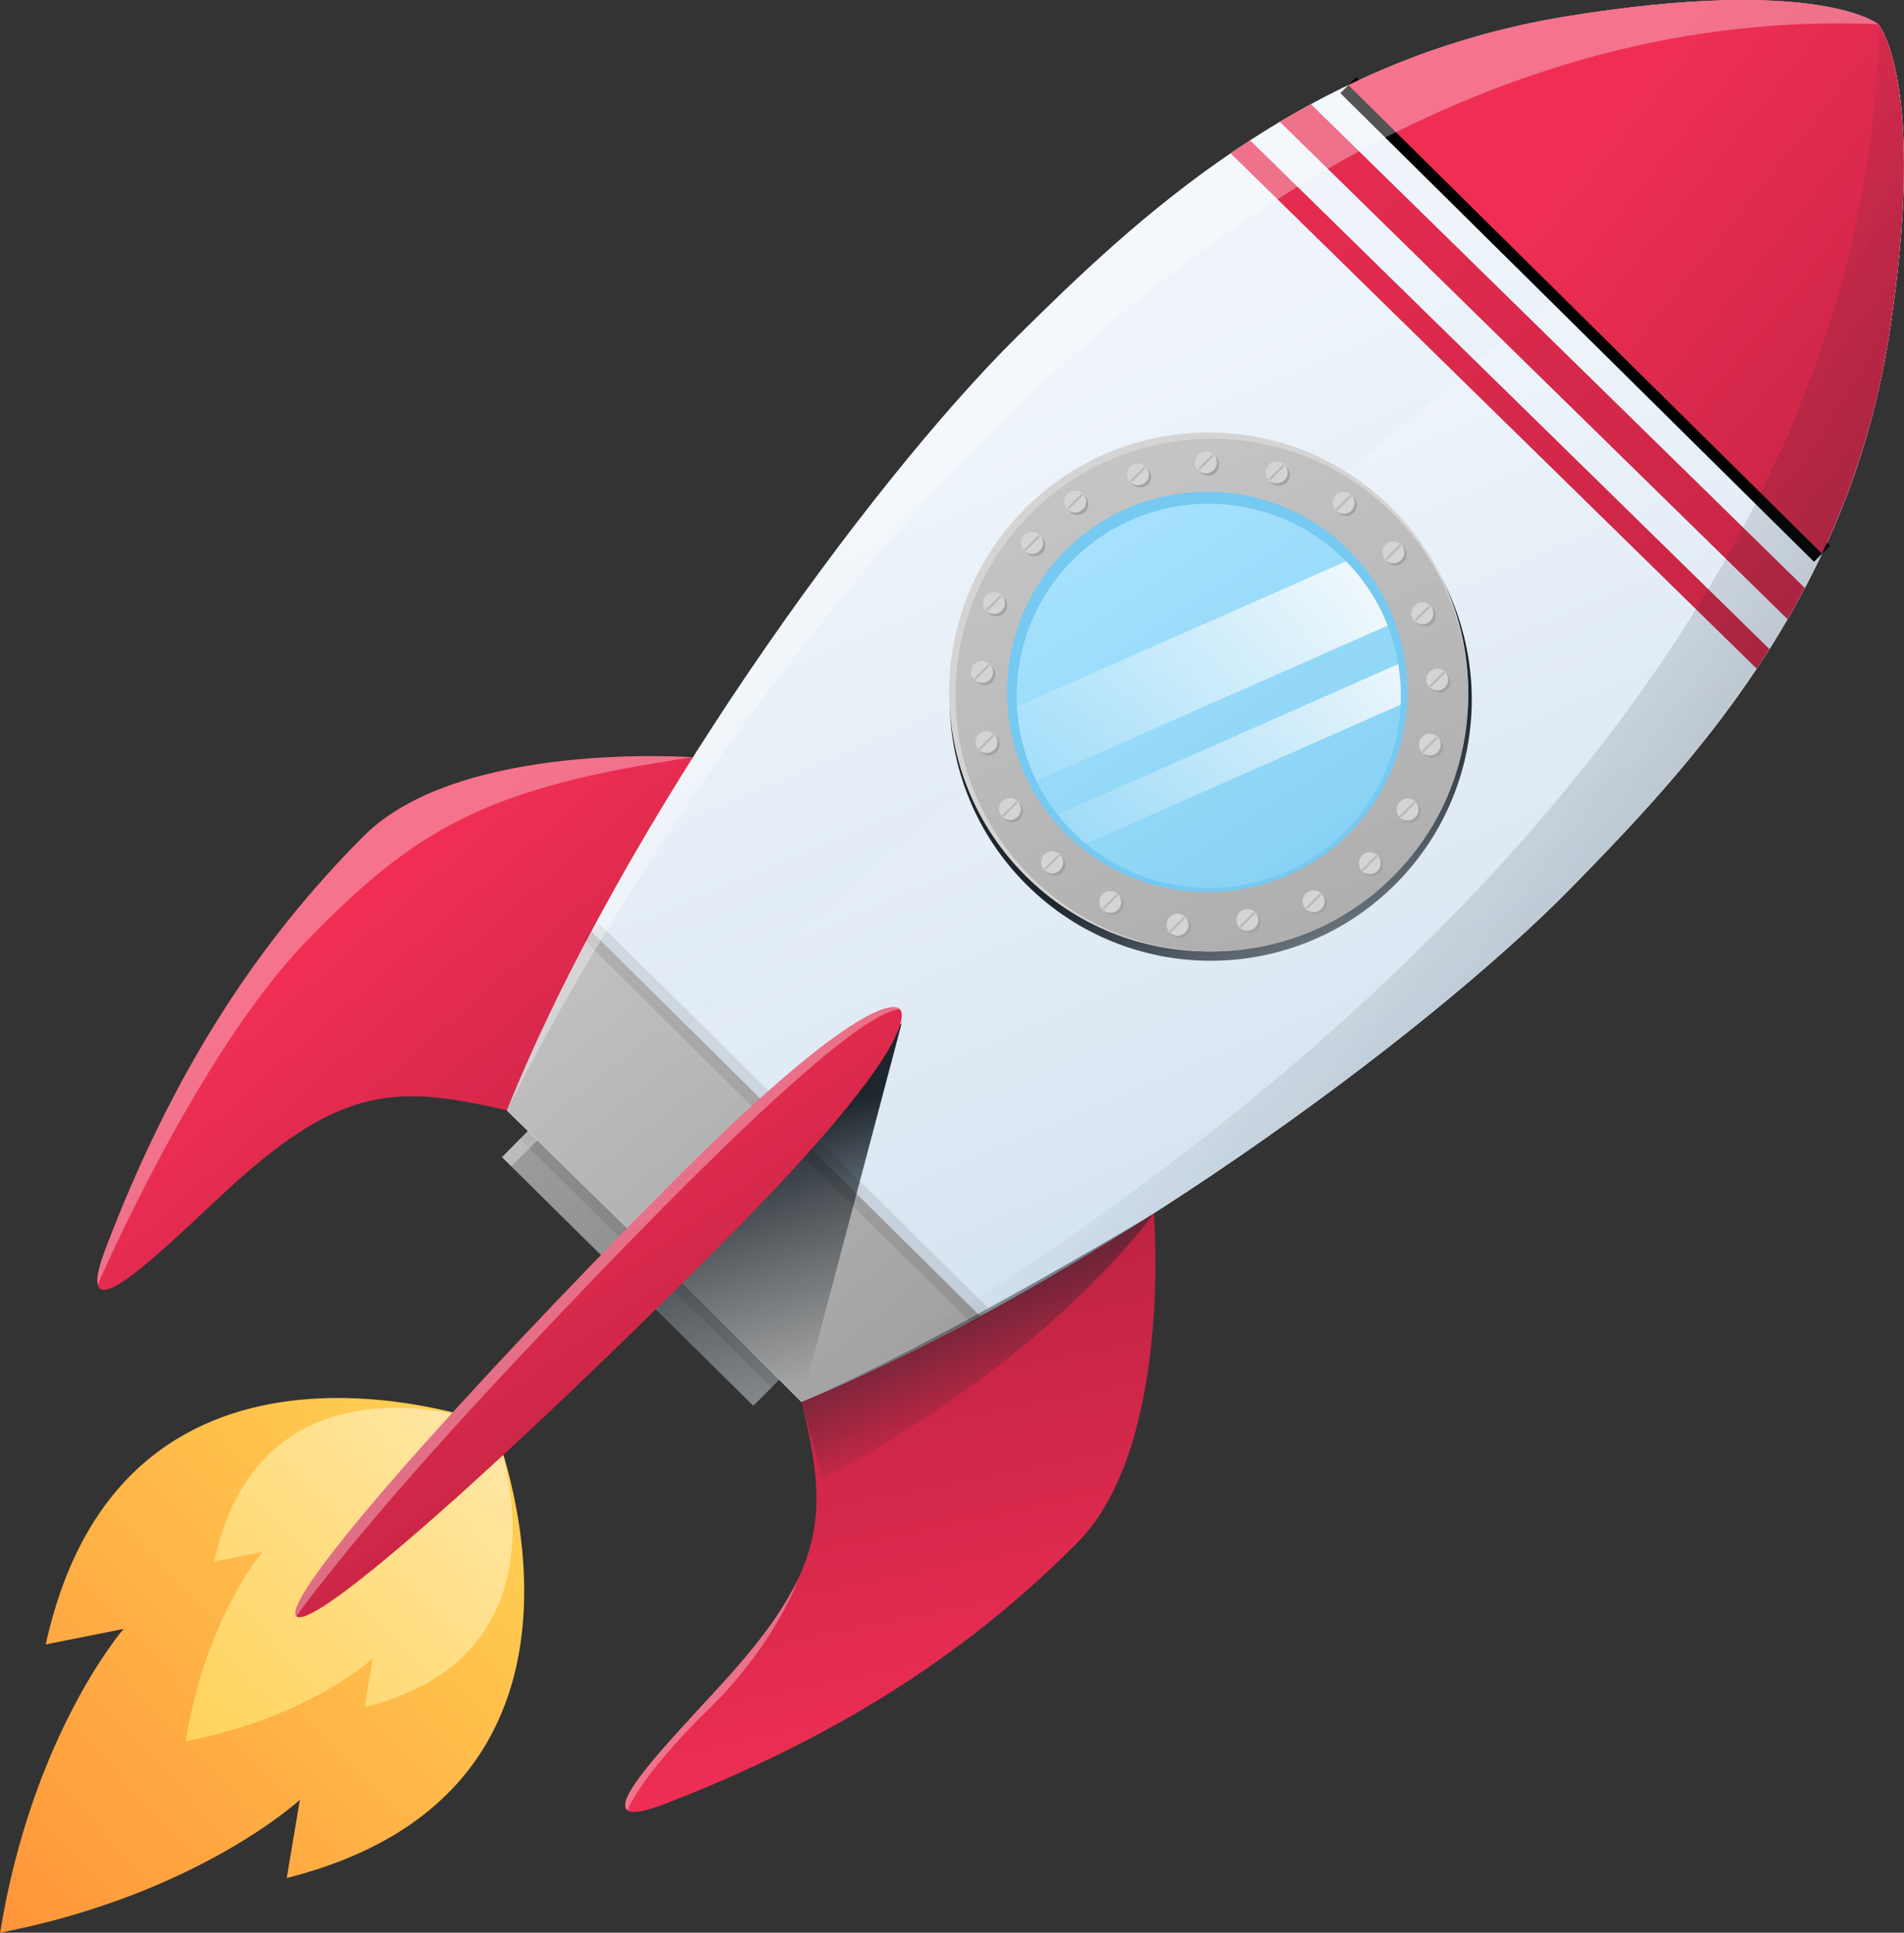 <?xml version="1.0" encoding="UTF-8"?>
<svg xmlns="http://www.w3.org/2000/svg" xmlns:xlink="http://www.w3.org/1999/xlink" viewBox="0 0 159.43 161.83">
  <rect x="0" y="0" width="159.43" height="161.83" fill="#333333" stroke="none"/>
  <defs>
    <linearGradient id="Degradado_sin_nombre_129" data-name="Degradado sin nombre 129" x1="-11.67" y1="170.65" x2="40.7" y2="121.32" gradientUnits="userSpaceOnUse">
      <stop offset="0" stop-color="#ff8533"/>
      <stop offset="1" stop-color="#ffd052"/>
    </linearGradient>
    <linearGradient id="Degradado_sin_nombre_144" data-name="Degradado sin nombre 144" x1="12.26" y1="148.3" x2="44.54" y2="116.54" gradientUnits="userSpaceOnUse">
      <stop offset="0" stop-color="#ffd052"/>
      <stop offset="1" stop-color="#ffe9ae"/>
    </linearGradient>
    <linearGradient id="Degradado_sin_nombre_106" data-name="Degradado sin nombre 106" x1="72.54" y1="132.31" x2="42.32" y2="82.92" gradientUnits="userSpaceOnUse">
      <stop offset="0" stop-color="#767b7f"/>
      <stop offset="1" stop-color="#a3a3a3"/>
    </linearGradient>
    <linearGradient id="Degradado_sin_nombre_92" data-name="Degradado sin nombre 92" x1="27.46" y1="79.12" x2="75.89" y2="134.46" gradientUnits="userSpaceOnUse">
      <stop offset="0" stop-color="#f02e54"/>
      <stop offset="1" stop-color="#8f1931"/>
    </linearGradient>
    <linearGradient id="Degradado_sin_nombre_92-2" data-name="Degradado sin nombre 92" x1="78.72" y1="147.81" x2="63.16" y2="69.38" xlink:href="#Degradado_sin_nombre_92"/>
    <linearGradient id="Degradado_sin_nombre_36" data-name="Degradado sin nombre 36" x1="92.92" y1="30.93" x2="128.74" y2="115.53" gradientUnits="userSpaceOnUse">
      <stop offset="0" stop-color="#eef4fa"/>
      <stop offset="1" stop-color="#cddeed"/>
    </linearGradient>
    <linearGradient id="Degradado_sin_nombre_36-2" data-name="Degradado sin nombre 36" x1="97.81" y1="40.31" x2="128.2" y2="112.09" xlink:href="#Degradado_sin_nombre_36"/>
    <linearGradient id="Degradado_sin_nombre_13" data-name="Degradado sin nombre 13" x1="40.66" y1="74.93" x2="72.99" y2="114.82" gradientUnits="userSpaceOnUse">
      <stop offset="0" stop-color="#c7c7c7"/>
      <stop offset="1" stop-color="#a3a3a3"/>
    </linearGradient>
    <linearGradient id="Degradado_sin_nombre_126" data-name="Degradado sin nombre 126" x1="64.18" y1="94.47" x2="70.8" y2="114.87" gradientUnits="userSpaceOnUse">
      <stop offset="0" stop-color="#1d262d"/>
      <stop offset="1" stop-color="#1d262d" stop-opacity="0"/>
    </linearGradient>
    <linearGradient id="Degradado_sin_nombre_92-3" data-name="Degradado sin nombre 92" x1="135.71" y1="8.79" x2="202.56" y2="62.41" xlink:href="#Degradado_sin_nombre_92"/>
    <clipPath id="clippath">
      <path d="M158.18,28.06c3.25-21.07-.89-26.02-.89-26.02,0,0-5-4.09-26.09-.67-22.27,3.61-36.41,17.31-46.04,26.83-12.46,12.32-33,40.66-42.71,64.79l12.39,12.13,12.26,12.26c24.1-9.89,52.33-30.62,64.57-43.15,9.46-9.69,23.07-23.9,26.5-46.16Z" style="fill: none;"/>
    </clipPath>
    <linearGradient id="Degradado_sin_nombre_159" data-name="Degradado sin nombre 159" x1="221.08" y1="125" x2="97.31" y2="-3.33" gradientTransform="translate(60.72 -83.63) rotate(45.59)" gradientUnits="userSpaceOnUse">
      <stop offset="0" stop-color="#8f1931"/>
      <stop offset="1" stop-color="#f02e54"/>
    </linearGradient>
    <linearGradient id="Degradado_sin_nombre_159-2" data-name="Degradado sin nombre 159" x1="217.31" y1="128.63" x2="93.54" y2=".29" gradientTransform="translate(62.7 -80.06) rotate(45.59)" xlink:href="#Degradado_sin_nombre_159"/>
    <linearGradient id="Degradado_sin_nombre_92-4" data-name="Degradado sin nombre 92" x1="39.79" y1="95.19" x2="77.7" y2="149.41" xlink:href="#Degradado_sin_nombre_92"/>
    <linearGradient id="Degradado_sin_nombre_153" data-name="Degradado sin nombre 153" x1="105.57" y1="67.38" x2="119.26" y2="96.03" gradientUnits="userSpaceOnUse">
      <stop offset="0" stop-color="#1d262d"/>
      <stop offset=".68" stop-color="#1d262d" stop-opacity=".32"/>
      <stop offset="1" stop-color="#1d262d" stop-opacity="0"/>
    </linearGradient>
    <linearGradient id="Degradado_sin_nombre_13-2" data-name="Degradado sin nombre 13" x1="91.53" y1="34.92" x2="118.41" y2="97.81" xlink:href="#Degradado_sin_nombre_13"/>
    <linearGradient id="Degradado_sin_nombre_6" data-name="Degradado sin nombre 6" x1="88.33" y1="38.57" x2="120.1" y2="87.12" gradientUnits="userSpaceOnUse">
      <stop offset="0" stop-color="#ade5ff"/>
      <stop offset="1" stop-color="#76c9f0"/>
    </linearGradient>
    <clipPath id="clippath-1">
      <path d="M89.88,69.69c-6.3-6.25-6.34-16.46-.09-22.76,6.25-6.3,16.46-6.34,22.76-.09,6.3,6.25,6.34,16.46,.09,22.76-6.25,6.3-16.46,6.34-22.76,.09Z" style="fill: none;"/>
    </clipPath>
    <linearGradient id="Degradado_sin_nombre_158" data-name="Degradado sin nombre 158" x1="116.74" y1="44.89" x2="82.77" y2="67.38" gradientTransform="translate(31.23 -35.39) rotate(23.83)" gradientUnits="userSpaceOnUse">
      <stop offset="0" stop-color="#f9fbfc"/>
      <stop offset="1" stop-color="#f9fbfc" stop-opacity="0"/>
    </linearGradient>
    <linearGradient id="Degradado_sin_nombre_158-2" data-name="Degradado sin nombre 158" x1="121.09" y1="51.46" x2="87.13" y2="73.95" gradientTransform="translate(34.52 -35.93) rotate(23.83)" xlink:href="#Degradado_sin_nombre_158"/>
    <clipPath id="clippath-2">
      <path d="M158.18,28.06c3.25-21.07-.89-26.02-.89-26.02,0,0-5-4.09-26.09-.67-22.27,3.61-36.41,17.31-46.04,26.83-9.94,9.83-25.02,29.86-35.65,49.81-2.69,5.05-5.1,10.1-7.06,14.98l12.39,12.13,12.26,12.26c24.1-9.89,52.33-30.62,64.57-43.15,9.46-9.69,23.07-23.9,26.5-46.16Z" style="fill: none;"/>
    </clipPath>
    <linearGradient id="Degradado_sin_nombre_126-2" data-name="Degradado sin nombre 126" x1="182.39" y1="103.91" x2="109.13" y2="58.16" xlink:href="#Degradado_sin_nombre_126"/>
    <linearGradient id="Degradado_sin_nombre_126-3" data-name="Degradado sin nombre 126" x1="77.57" y1="101.11" x2="85.16" y2="118.1" xlink:href="#Degradado_sin_nombre_126"/>
  </defs>
  <g style="isolation: isolate;">
    <g id="Layer_2" data-name="Layer 2">
      <g id="Layer_1-2" data-name="Layer 1">
        <g>
          <path d="M41.28,119.25s-30.85-11.57-37.45,18.44l6.52-1.3s-7.64,8.78-10.34,25.44c16.56-3.22,25.1-11.13,25.1-11.13l-1.1,6.55c29.8-7.53,17.27-38.01,17.27-38.01Z" style="fill: url(#Degradado_sin_nombre_129);"/>
          <path d="M41.28,119.25s-19.24-7.22-23.36,11.5l4.07-.81s-4.76,5.48-6.45,15.87c10.33-2.01,15.66-6.94,15.66-6.94l-.68,4.09c18.59-4.7,10.77-23.71,10.77-23.71Z" style="fill: url(#Degradado_sin_nombre_144);"/>
          <polygon points="63.08 117.71 42.03 96.89 47.83 91.05 68.88 111.88 63.08 117.71" style="fill: url(#Degradado_sin_nombre_106);"/>
          <path d="M58,63.41s-19.55-1.44-27.57,6.62c-8.66,8.7-15.82,19.36-21.61,34.58-3.09,8.12,5.07-.27,10.48-5.22,9.47-8.66,14.14-8.48,23.16-6.42,0,0,4.86-9.95,15.55-29.57Z" style="fill: url(#Degradado_sin_nombre_92);"/>
          <path d="M58,63.41s-19.55-1.44-27.57,6.62c-8.66,8.7-15.82,19.36-21.61,34.58-.58,1.52-.76,2.47-.64,2.96,0,0,8.32-19.28,17.44-28.72,9.12-9.44,15.19-12.96,32.39-15.44" style="fill: #fff; mix-blend-mode: soft-light; opacity: .33;"/>
          <path d="M96.62,101.61s1.61,19.49-6.41,27.56c-8.65,8.71-19.27,15.95-34.47,21.85-8.12,3.15,.23-5.06,5.14-10.5,8.6-9.52,8.38-14.18,6.24-23.16,0,0,9.93-4.93,29.5-15.76Z" style="fill: url(#Degradado_sin_nombre_92-2);"/>
          <path d="M158.18,28.06c3.25-21.07-.89-26.02-.89-26.02,0,0-5-4.09-26.09-.67-22.27,3.61-36.41,17.31-46.04,26.83-12.46,12.32-33,40.66-42.71,64.79l12.39,12.13,12.26,12.26c24.1-9.89,52.33-30.62,64.57-43.15,9.46-9.69,23.07-23.9,26.5-46.16Z" style="fill: url(#Degradado_sin_nombre_36);"/>
          <path d="M45.6,96.05l9.25,9.06,12.26,12.26c24.1-9.89,52.33-30.62,64.57-43.15,9.46-9.69,23.07-23.9,26.5-46.16,3.25-21.07-.89-26.02-.89-26.02" style="fill: url(#Degradado_sin_nombre_36-2);"/>
          <line x1="44.21" y1="94.69" x2="65.31" y2="115.57" style="fill: none; mix-blend-mode: soft-light; opacity: .09; stroke: #000; stroke-miterlimit: 10; stroke-width: 1.89px;"/>
          <path d="M42.46,92.97l12.39,12.13,12.26,12.26c4.87-2,9.91-4.45,14.95-7.17l-32.54-32.2c-2.69,5.05-5.1,10.1-7.06,14.98Z" style="fill: url(#Degradado_sin_nombre_13);"/>
          <polygon points="75.51 85.65 67.11 117.37 64.72 115.79 63.08 117.71 54.91 109.63 75.51 85.65" style="fill: url(#Degradado_sin_nombre_126); mix-blend-mode: soft-light;"/>
          <line x1="112.9" y1="7.13" x2="152.56" y2="46.37" style="fill: none; mix-blend-mode: soft-light; stroke: #000; stroke-miterlimit: 10; stroke-width: 1.89px;"/>
          <path d="M157.29,2.03s-5-4.09-26.09-.67c-6.83,1.11-12.9,3.17-18.3,5.76l39.66,39.24c2.55-5.42,4.57-11.48,5.62-18.31,3.25-21.07-.89-26.02-.89-26.02Z" style="fill: url(#Degradado_sin_nombre_92-3);"/>
          <g style="clip-path: url(#clippath);">
            <rect x="128.42" y="-3" width="2.88" height="66.84" transform="translate(17.26 101.9) rotate(-45.59)" style="fill: url(#Degradado_sin_nombre_159);"/>
            <rect x="125.63" y="1.14" width="1.92" height="66.84" transform="translate(13.32 100.81) rotate(-45.59)" style="fill: url(#Degradado_sin_nombre_159-2);"/>
          </g>
          <line x1="49.52" y1="77.99" x2="82.07" y2="110.19" style="fill: none; mix-blend-mode: soft-light; opacity: .09; stroke: #000; stroke-miterlimit: 10; stroke-width: 1.89px;"/>
          <path d="M75.34,84.49s-1.82-2.81-19.38,14.86c-17.56,17.67-32.54,34.6-31.14,35.98,1.4,1.38,18.23-13.7,35.79-31.37,17.56-17.67,14.73-19.46,14.73-19.46Z" style="fill: url(#Degradado_sin_nombre_92-4);"/>
          <path d="M75.34,84.49s-1.82-2.81-19.38,14.86c-17.56,17.67-32.54,34.6-31.14,35.98,0,0,4.91-7.05,18.09-21.09,13.18-14.04,28.29-29.37,32.43-29.74Z" style="fill: #fff; mix-blend-mode: soft-light; opacity: .33;"/>
          <g>
            <path d="M116.9,73.98c8.5-8.57,8.44-22.41-.13-30.91-8.57-8.5-22.41-8.44-30.91,.13-8.5,8.57-8.44,22.41,.13,30.91,8.57,8.5,22.41,8.44,30.91-.13Z" style="fill: url(#Degradado_sin_nombre_153); mix-blend-mode: soft-light;"/>
            <path d="M116.64,73.24c8.45-8.52,8.39-22.28-.13-30.73-8.52-8.45-22.28-8.39-30.73,.13-8.45,8.52-8.39,22.28,.13,30.73,8.52,8.45,22.28,8.39,30.73-.13Z" style="fill: #d4d4d4;"/>
            <path d="M116.72,73.32c8.35-8.42,8.29-22.01-.13-30.36-8.42-8.35-22.01-8.29-30.36,.13-8.35,8.42-8.29,22.01,.13,30.36,8.42,8.35,22.01,8.29,30.36-.13Z" style="fill: url(#Degradado_sin_nombre_13-2);"/>
            <path d="M89.28,69.85c-6.57-6.51-6.61-17.16-.1-23.72,6.51-6.57,17.16-6.61,23.72-.1,6.57,6.51,6.61,17.16,.1,23.72-6.51,6.57-17.16,6.61-23.72,.1Z" style="fill: #76c9f0;"/>
            <path d="M89.88,69.69c-6.3-6.25-6.34-16.46-.09-22.76,6.25-6.3,16.46-6.34,22.76-.09,6.3,6.25,6.34,16.46,.09,22.76-6.25,6.3-16.46,6.34-22.76,.09Z" style="fill: url(#Degradado_sin_nombre_6);"/>
            <g style="clip-path: url(#clippath-1);">
              <rect x="79.99" y="53.14" width="39" height="6.33" transform="translate(-14.27 44.99) rotate(-23.83)" style="fill: url(#Degradado_sin_nombre_158);"/>
              <rect x="82.91" y="62.24" width="39" height="3.19" transform="translate(-17.06 46.81) rotate(-23.83)" style="fill: url(#Degradado_sin_nombre_158-2);"/>
            </g>
            <g>
              <g>
                <path d="M87.51,45.85c.1-.5-.21-.98-.71-1.09-.5-.1-.98,.21-1.09,.71-.1,.5,.21,.98,.71,1.09,.5,.1,.98-.21,1.09-.71Z" style="fill: #a3a3a3;"/>
                <path d="M84.32,50.87c.1-.5-.21-.98-.71-1.09-.5-.1-.98,.21-1.09,.71-.1,.5,.21,.98,.71,1.09,.5,.1,.98-.21,1.09-.71Z" style="fill: #a3a3a3;"/>
                <path d="M91.12,42.39c.1-.5-.21-.98-.71-1.09-.5-.1-.98,.21-1.09,.71-.1,.5,.21,.98,.71,1.09,.5,.1,.98-.21,1.09-.71Z" style="fill: #a3a3a3;"/>
                <path d="M83.5,61.74c-.32-.39-.9-.44-1.29-.12s-.44,.9-.12,1.29c.32,.39,.9,.44,1.29,.12,.39-.32,.44-.9,.12-1.29Z" style="fill: #a3a3a3;"/>
                <path d="M85.46,67.36c-.32-.39-.9-.44-1.29-.12-.39,.32-.44,.9-.12,1.29,.32,.39,.9,.44,1.29,.12s.44-.9,.12-1.29Z" style="fill: #a3a3a3;"/>
                <path d="M83.13,55.87c-.32-.39-.9-.44-1.29-.12s-.44,.9-.12,1.29,.9,.44,1.29,.12c.39-.32,.44-.9,.12-1.29Z" style="fill: #a3a3a3;"/>
                <path d="M93.13,74.79c-.51,.02-.9,.44-.89,.95s.44,.9,.95,.89c.51-.02,.9-.44,.89-.95s-.44-.9-.95-.89Z" style="fill: #a3a3a3;"/>
                <path d="M98.76,76.7c-.51,.02-.9,.44-.89,.95s.44,.9,.95,.89,.9-.44,.89-.95c-.02-.51-.44-.9-.95-.89Z" style="fill: #a3a3a3;"/>
                <path d="M88.27,71.47c-.51,.02-.9,.44-.89,.95,.02,.51,.44,.9,.95,.89s.9-.44,.89-.95c-.02-.51-.44-.9-.95-.89Z" style="fill: #a3a3a3;"/>
                <path d="M109.45,75.11c-.3,.41-.22,.98,.19,1.28,.41,.3,.98,.22,1.28-.19,.3-.41,.22-.98-.19-1.28-.41-.3-.98-.22-1.28,.19Z" style="fill: #a3a3a3;"/>
                <path d="M114.15,71.92c-.3,.41-.22,.98,.19,1.28,.41,.3,.98,.22,1.28-.19,.3-.41,.22-.98-.19-1.28s-.98-.22-1.28,.19Z" style="fill: #a3a3a3;"/>
                <path d="M103.9,76.67c-.3,.41-.22,.98,.19,1.28,.41,.3,.98,.22,1.28-.19,.3-.41,.22-.98-.19-1.28-.41-.3-.98-.22-1.28,.19Z" style="fill: #a3a3a3;"/>
                <path d="M119.03,62.75c.12,.49,.62,.79,1.11,.67,.49-.12,.79-.62,.67-1.11-.12-.49-.62-.79-1.11-.67-.49,.12-.79,.62-.67,1.11Z" style="fill: #a3a3a3;"/>
                <path d="M119.65,57.31c.12,.49,.62,.79,1.11,.67,.49-.12,.79-.62,.67-1.11s-.62-.79-1.11-.67-.79,.62-.67,1.11Z" style="fill: #a3a3a3;"/>
                <path d="M117.17,68.2c.12,.49,.62,.79,1.11,.67,.49-.12,.79-.62,.67-1.11-.12-.49-.62-.79-1.11-.67-.49,.12-.79,.62-.67,1.11Z" style="fill: #a3a3a3;"/>
                <path d="M116.49,47.27c.46,.21,1,0,1.21-.46s0-1-.46-1.21c-.46-.21-1,0-1.21,.46-.21,.46,0,1,.46,1.21Z" style="fill: #a3a3a3;"/>
                <path d="M112.33,43.13c.46,.21,1,0,1.21-.46s0-1-.46-1.21c-.46-.21-1,0-1.21,.46-.21,.46,0,1,.46,1.21Z" style="fill: #a3a3a3;"/>
                <path d="M118.93,52.38c.46,.21,1,0,1.21-.46,.21-.46,0-1-.46-1.21-.46-.21-1,0-1.21,.46-.21,.46,0,1,.46,1.21Z" style="fill: #a3a3a3;"/>
                <path d="M101.59,39.73c.45-.23,.62-.79,.39-1.24-.23-.45-.79-.62-1.24-.39-.45,.23-.62,.79-.39,1.24,.23,.45,.79,.62,1.24,.39Z" style="fill: #a3a3a3;"/>
                <path d="M95.9,40.72c.45-.23,.62-.79,.39-1.24-.23-.45-.79-.62-1.24-.39-.45,.23-.62,.79-.39,1.24,.23,.45,.79,.62,1.24,.39Z" style="fill: #a3a3a3;"/>
                <path d="M107.52,40.57c.45-.23,.62-.79,.39-1.24-.23-.45-.79-.62-1.24-.39-.45,.23-.62,.79-.39,1.24,.23,.45,.79,.62,1.24,.39Z" style="fill: #a3a3a3;"/>
              </g>
              <g>
                <path d="M87.32,45.66c.1-.5-.21-.98-.71-1.09s-.98,.21-1.09,.71c-.1,.5,.21,.98,.71,1.09,.5,.1,.98-.21,1.09-.71Z" style="fill: #d4d4d4;"/>
                <path d="M84.13,50.68c.1-.5-.21-.98-.71-1.09-.5-.1-.98,.21-1.09,.71-.1,.5,.21,.98,.71,1.09,.5,.1,.98-.21,1.09-.71Z" style="fill: #d4d4d4;"/>
                <path d="M90.93,42.19c.1-.5-.21-.98-.71-1.09-.5-.1-.98,.21-1.09,.71-.1,.5,.21,.98,.71,1.09,.5,.1,.98-.21,1.09-.71Z" style="fill: #d4d4d4;"/>
                <path d="M83.31,61.55c-.32-.39-.9-.44-1.29-.12s-.44,.9-.12,1.29c.32,.39,.9,.44,1.29,.12s.44-.9,.12-1.29Z" style="fill: #d4d4d4;"/>
                <path d="M85.27,67.16c-.32-.39-.9-.44-1.29-.12s-.44,.9-.12,1.29c.32,.39,.9,.44,1.29,.12s.44-.9,.12-1.29Z" style="fill: #d4d4d4;"/>
                <path d="M82.94,55.68c-.32-.39-.9-.44-1.29-.12s-.44,.9-.12,1.29,.9,.44,1.29,.12c.39-.32,.44-.9,.12-1.29Z" style="fill: #d4d4d4;"/>
                <path d="M92.94,74.6c-.51,.02-.9,.44-.89,.95s.44,.9,.95,.89c.51-.02,.9-.44,.89-.95s-.44-.9-.95-.89Z" style="fill: #d4d4d4;"/>
                <path d="M98.57,76.51c-.51,.02-.9,.44-.89,.95s.44,.9,.95,.89c.51-.02,.9-.44,.89-.95s-.44-.9-.95-.89Z" style="fill: #d4d4d4;"/>
                <path d="M88.07,71.28c-.51,.02-.9,.44-.89,.95s.44,.9,.95,.89,.9-.44,.89-.95c-.02-.51-.44-.9-.95-.89Z" style="fill: #d4d4d4;"/>
                <path d="M109.26,74.92c-.3,.41-.22,.98,.19,1.28,.41,.3,.98,.22,1.28-.19,.3-.41,.22-.98-.19-1.28-.41-.3-.98-.22-1.28,.19Z" style="fill: #d4d4d4;"/>
                <path d="M113.96,71.73c-.3,.41-.22,.98,.19,1.28,.41,.3,.98,.22,1.28-.19,.3-.41,.22-.98-.19-1.28s-.98-.22-1.28,.19Z" style="fill: #d4d4d4;"/>
                <path d="M103.71,76.48c-.3,.41-.22,.98,.19,1.28,.41,.3,.98,.22,1.28-.19,.3-.41,.22-.98-.19-1.28-.41-.3-.98-.22-1.28,.19Z" style="fill: #d4d4d4;"/>
                <path d="M118.84,62.56c.12,.49,.62,.79,1.11,.67,.49-.12,.79-.62,.67-1.11-.12-.49-.62-.79-1.11-.67-.49,.12-.79,.62-.67,1.11Z" style="fill: #d4d4d4;"/>
                <path d="M119.46,57.12c.12,.49,.62,.79,1.11,.67,.49-.12,.79-.62,.67-1.11s-.62-.79-1.11-.67-.79,.62-.67,1.11Z" style="fill: #d4d4d4;"/>
                <path d="M116.97,68c.12,.49,.62,.79,1.11,.67,.49-.12,.79-.62,.67-1.11-.12-.49-.62-.79-1.11-.67-.49,.12-.79,.62-.67,1.11Z" style="fill: #d4d4d4;"/>
                <path d="M116.3,47.08c.46,.21,1,0,1.21-.46,.21-.46,0-1-.46-1.21-.46-.21-1,0-1.21,.46-.21,.46,0,1,.46,1.21Z" style="fill: #d4d4d4;"/>
                <path d="M112.14,42.94c.46,.21,1,0,1.21-.46,.21-.46,0-1-.46-1.21-.46-.21-1,0-1.21,.46-.21,.46,0,1,.46,1.21Z" style="fill: #d4d4d4;"/>
                <path d="M118.73,52.19c.46,.21,1,0,1.21-.46,.21-.46,0-1-.46-1.21-.46-.21-1,0-1.21,.46-.21,.46,0,1,.46,1.21Z" style="fill: #d4d4d4;"/>
                <path d="M101.4,39.54c.45-.23,.62-.79,.39-1.24-.23-.45-.79-.62-1.24-.39-.45,.23-.62,.79-.39,1.24,.23,.45,.79,.62,1.24,.39Z" style="fill: #d4d4d4;"/>
                <path d="M95.71,40.53c.45-.23,.62-.79,.39-1.24-.23-.45-.79-.62-1.24-.39-.45,.23-.62,.79-.39,1.24,.23,.45,.79,.62,1.24,.39Z" style="fill: #d4d4d4;"/>
                <path d="M107.33,40.37c.45-.23,.62-.79,.39-1.24-.23-.45-.79-.62-1.24-.39-.45,.23-.62,.79-.39,1.24,.23,.45,.79,.62,1.24,.39Z" style="fill: #d4d4d4;"/>
              </g>
              <g>
                <rect x="85.56" y="45.38" width="1.71" height=".18" transform="translate(-6.84 74.43) rotate(-45)" style="fill: #b9b9b9;"/>
                <rect x="82.38" y="50.4" width="1.71" height=".18" transform="translate(-11.32 73.64) rotate(-45)" style="fill: #b9b9b9;"/>
                <rect x="89.18" y="41.91" width="1.71" height=".18" transform="translate(-3.33 75.96) rotate(-45)" style="fill: #b9b9b9;"/>
                <rect x="81.75" y="62.05" width="1.71" height=".18" transform="translate(-19.74 76.61) rotate(-45)" style="fill: #b9b9b9;"/>
                <rect x="83.71" y="67.66" width="1.71" height=".18" transform="translate(-23.14 79.64) rotate(-45)" style="fill: #b9b9b9;"/>
                <rect x="81.38" y="56.17" width="1.71" height=".18" transform="translate(-15.7 74.63) rotate(-45)" style="fill: #b9b9b9;"/>
                <rect x="92.11" y="75.42" width="1.71" height=".18" transform="translate(-26.17 87.85) rotate(-45)" style="fill: #b9b9b9;"/>
                <rect x="97.74" y="77.33" width="1.71" height=".18" transform="translate(-25.87 92.39) rotate(-45)" style="fill: #b9b9b9;"/>
                <rect x="87.25" y="72.11" width="1.71" height=".18" transform="translate(-25.25 83.44) rotate(-45)" style="fill: #b9b9b9;"/>
                <rect x="109.14" y="75.37" width="1.71" height=".18" transform="translate(-21.14 99.88) rotate(-45)" style="fill: #b9b9b9;"/>
                <rect x="113.84" y="72.18" width="1.71" height=".18" transform="translate(-17.51 102.27) rotate(-45)" style="fill: #b9b9b9;"/>
                <rect x="103.59" y="76.93" width="1.71" height=".18" transform="translate(-23.87 96.41) rotate(-45)" style="fill: #b9b9b9;"/>
                <rect x="118.87" y="62.25" width="1.71" height=".18" transform="translate(-9.01 102.92) rotate(-45)" style="fill: #b9b9b9;"/>
                <rect x="119.49" y="56.8" width="1.71" height=".18" transform="translate(-4.98 101.76) rotate(-45)" style="fill: #b9b9b9;"/>
                <rect x="117.01" y="67.69" width="1.71" height=".18" transform="translate(-13.41 103.2) rotate(-45)" style="fill: #b9b9b9;"/>
                <rect x="115.82" y="46.15" width="1.71" height=".18" transform="translate(1.48 96.04) rotate(-45)" style="fill: #b9b9b9;"/>
                <rect x="111.66" y="42.01" width="1.71" height=".18" transform="translate(3.18 91.89) rotate(-45)" style="fill: #b9b9b9;"/>
                <rect x="118.25" y="51.26" width="1.71" height=".18" transform="translate(-1.42 99.26) rotate(-45)" style="fill: #b9b9b9;"/>
                <rect x="100.12" y="38.63" width="1.71" height=".18" transform="translate(2.19 82.74) rotate(-45)" style="fill: #b9b9b9;"/>
                <rect x="94.43" y="39.63" width="1.71" height=".18" transform="translate(-.18 79.01) rotate(-45)" style="fill: #b9b9b9;"/>
                <rect x="106.05" y="39.47" width="1.71" height=".18" transform="translate(3.34 87.18) rotate(-45)" style="fill: #b9b9b9;"/>
              </g>
            </g>
          </g>
          <path d="M157.29,2.03s-5-4.09-26.09-.67c-22.27,3.61-36.41,17.31-46.04,26.83-12.46,12.32-33,40.66-42.71,64.79h0S87.27-1.05,157.29,2.03Z" style="fill: #fff; mix-blend-mode: soft-light; opacity: .33;"/>
          <polygon points="45.02 95.47 42.81 97.65 42.03 96.89 44.21 94.69 45.02 95.47" style="fill: #fff; mix-blend-mode: soft-light; opacity: .33;"/>
          <g style="opacity: .48;">
            <g style="clip-path: url(#clippath-2);">
              <path d="M67.11,117.37S156.53,72.05,157.29,2.03l25.23,11.07L99.01,141.71s-16.83-6.32-31.9-24.34Z" style="fill: url(#Degradado_sin_nombre_126-2); mix-blend-mode: soft-light;"/>
            </g>
          </g>
          <path d="M67.11,117.37l1.77,6.42s17.2-8.48,27.74-22.18h0s-19.03,11.42-29.5,15.76Z" style="fill: url(#Degradado_sin_nombre_126-3); mix-blend-mode: soft-light;"/>
          <path d="M59.32,143.14c5.29-5.18,7.27-10.18,7.62-11.14-.08,.2-.26,.6-.65,1.25-1.18,2.17-2.93,4.51-5.42,7.27-3.17,3.52-7.78,8.18-8.45,10.2-.13,.43-.06,.7,.13,.88,0,0,0,0,0,0,0-.01,.9-2.72,6.76-8.46Z" style="fill: #fff; mix-blend-mode: soft-light; opacity: .33;"/>
        </g>
      </g>
    </g>
  </g>
</svg>